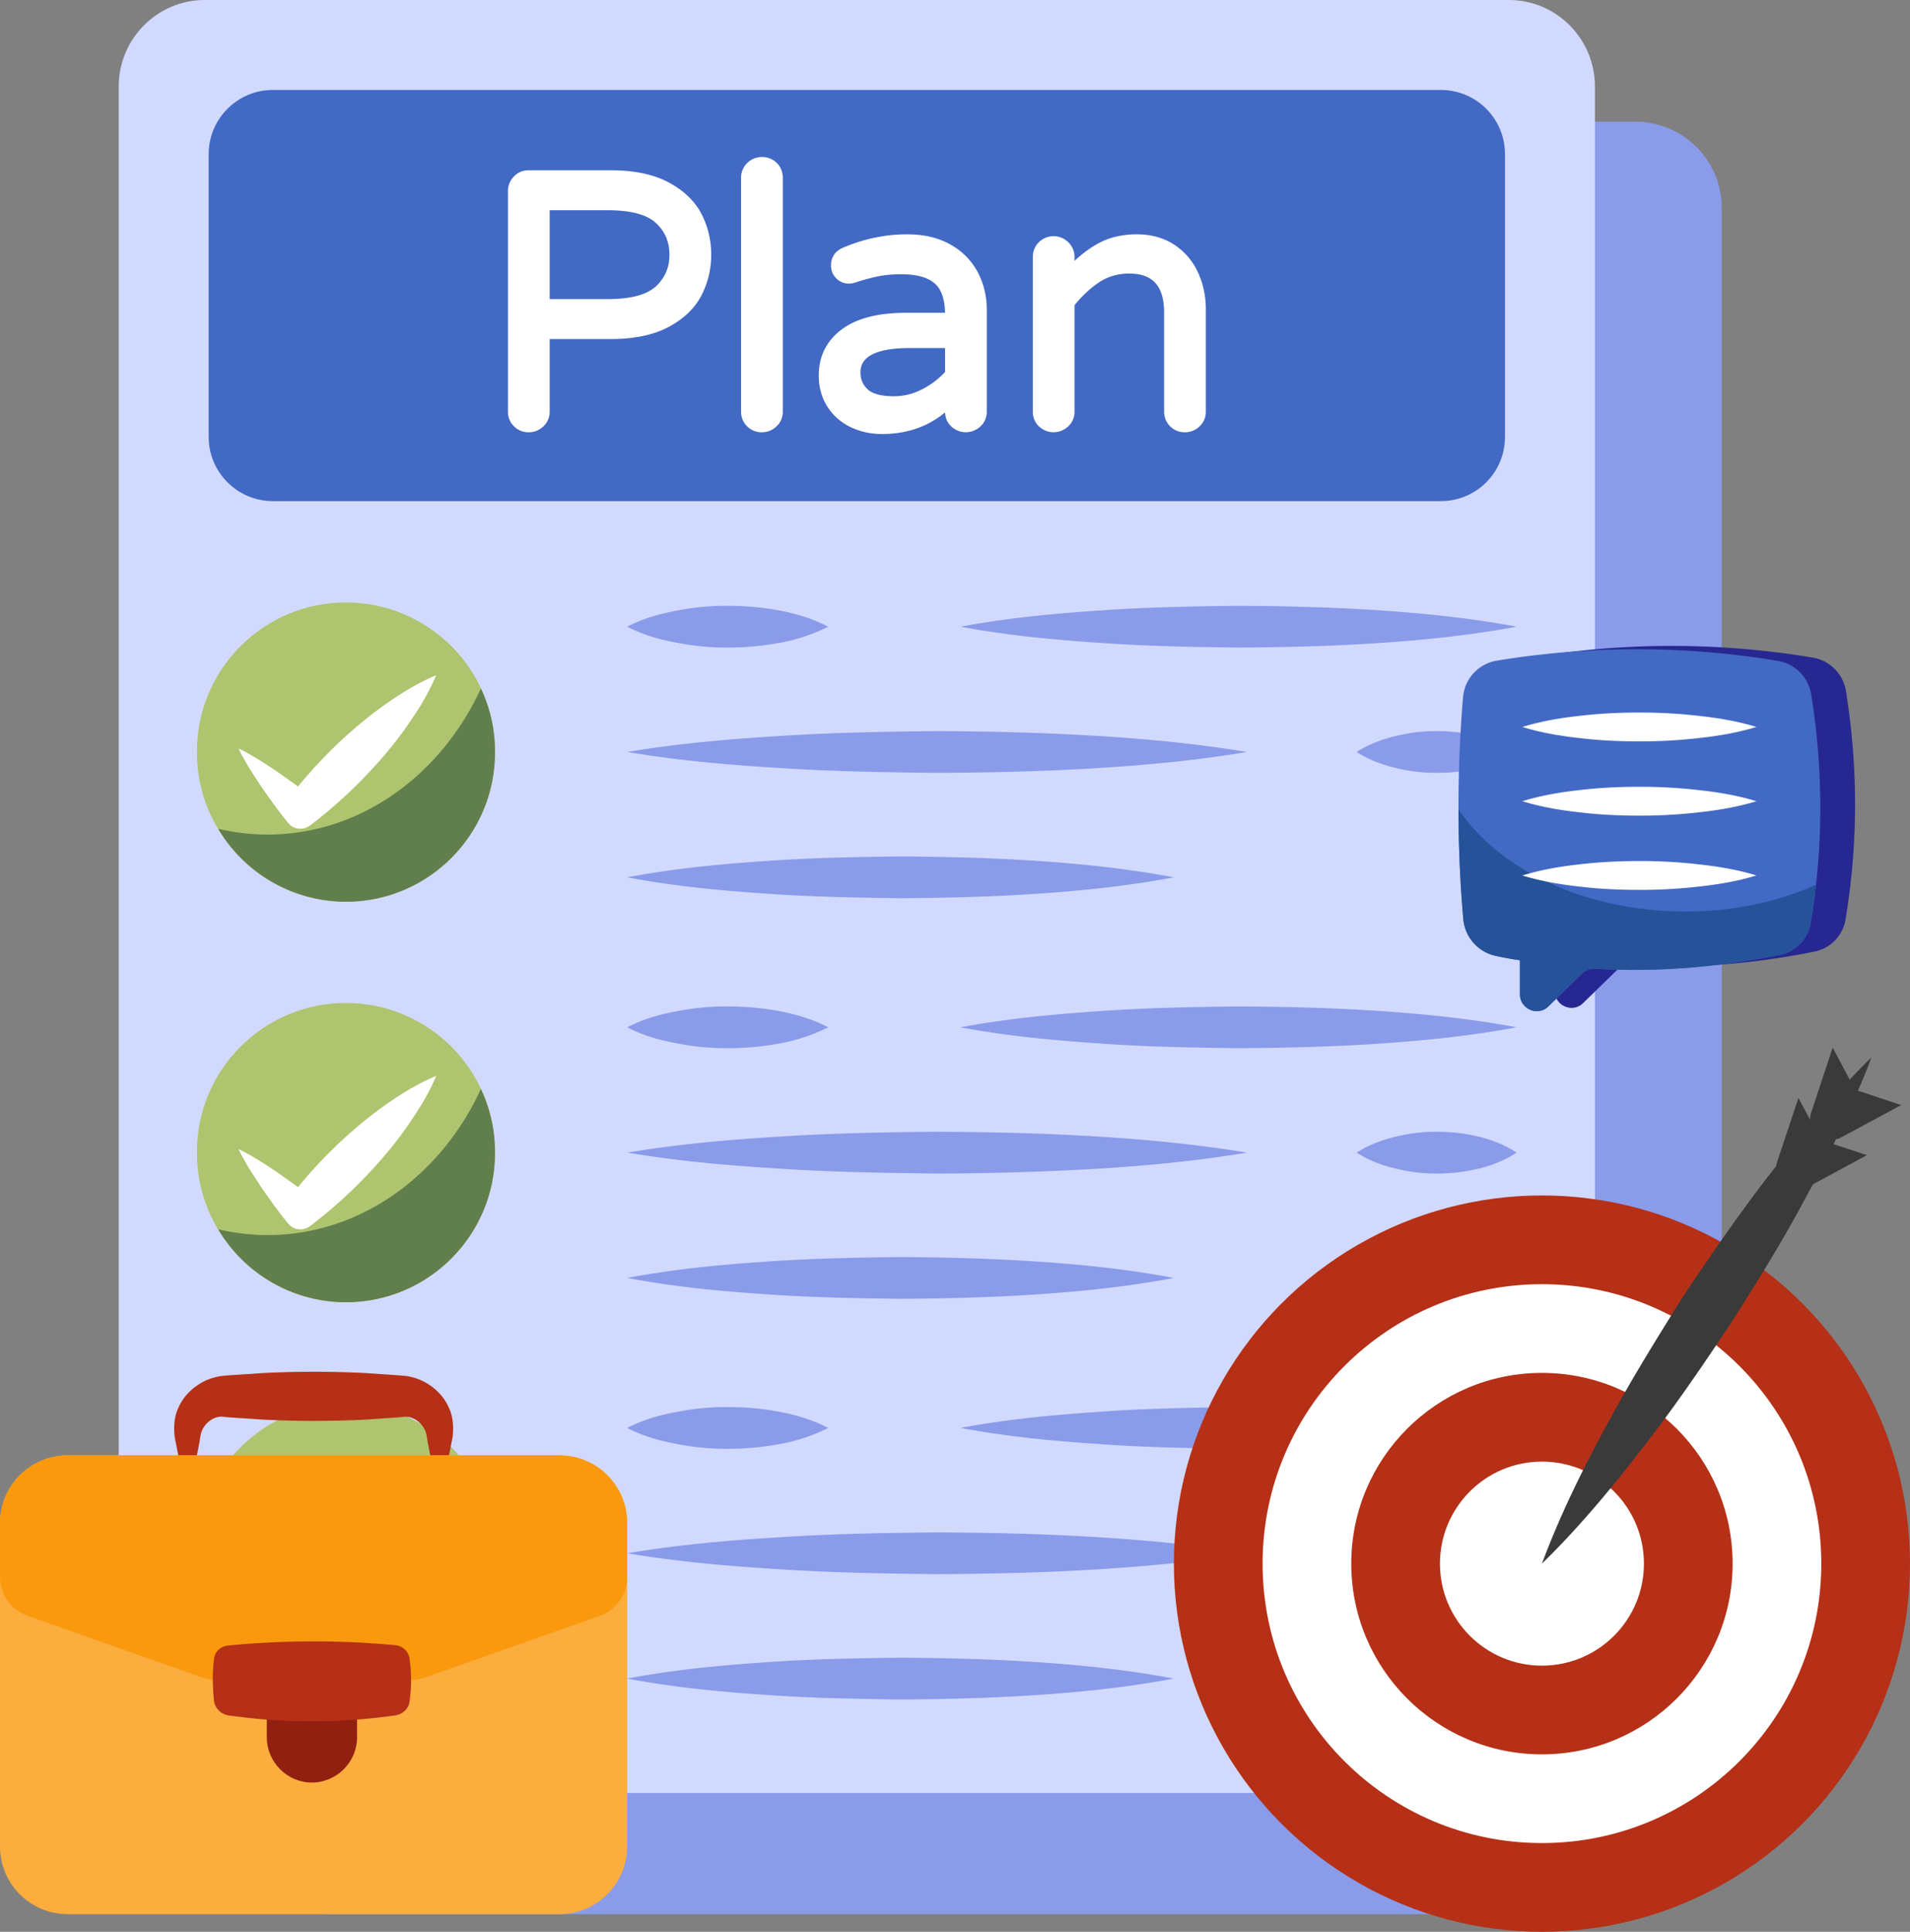 <?xml version="1.0" encoding="UTF-8"?> <svg xmlns="http://www.w3.org/2000/svg" viewBox="2.145 1.792 63.71 64.417"><rect x="2.145" y="1.792" width="63.71" height="64.417" fill="#808080" stroke="none"/><g><path fill="#8a9bea" d="M59.575 8.721v54.03c0 1.59-1.3 2.87-2.88 2.87h-43.51a2.87 2.87 0 0 1-2.87-2.87V8.721a2.87 2.87 0 0 1 2.87-2.87h43.51c1.58 0 2.88 1.28 2.88 2.87z" opacity="1" data-original="#8a9bea"></path><path fill="#d1dafe" d="M55.345 4.671v54.03c0 1.6-1.28 2.88-2.87 2.88h-43.5c-1.59 0-2.87-1.28-2.87-2.88V4.672c0-1.58 1.28-2.88 2.87-2.88h43.5c1.59 0 2.87 1.3 2.87 2.88z" opacity="1" data-original="#d1dafe"></path><path fill="#8a9bea" d="M51.4 26.32c.449.102.897.26 1.335.548a3.967 3.967 0 0 1-1.335.548 5.85 5.85 0 0 1-1.334.148c-.438 0-.886-.046-1.335-.157-.437-.103-.885-.251-1.334-.54.449-.287.897-.435 1.334-.538a5.517 5.517 0 0 1 1.335-.158c.449 0 .897.047 1.334.15zM38.825 23.228c-1.549-.103-3.097-.251-4.644-.539 1.547-.288 3.095-.436 4.644-.539 1.537-.111 3.085-.139 4.633-.157 1.548.009 3.096.046 4.644.148s3.096.26 4.633.548c-1.537.288-3.085.446-4.633.548-1.548.102-3.096.14-4.644.148-1.548-.018-3.096-.046-4.633-.157zM36.743 30.499c1.515.102 3.032.26 4.558.548-1.526.288-3.043.445-4.558.547-1.527.103-3.043.14-4.559.15-1.527-.02-3.042-.047-4.559-.159-1.526-.102-3.042-.25-4.558-.538 1.516-.288 3.032-.436 4.558-.539 1.517-.111 3.032-.14 4.56-.158 1.515.01 3.031.047 4.558.149zM24.743 23.228c-.566-.103-1.12-.251-1.676-.539.555-.288 1.11-.436 1.676-.539a8.453 8.453 0 0 1 1.676-.157c.555 0 1.121.046 1.676.148.555.102 1.121.26 1.677.548a5.898 5.898 0 0 1-1.677.548 9.266 9.266 0 0 1-1.676.148 8.453 8.453 0 0 1-1.676-.157zM38.568 26.32c1.719.102 3.448.26 5.167.548-1.719.288-3.448.446-5.167.548-1.719.102-3.448.14-5.167.148-1.73-.018-3.448-.046-5.167-.157-1.73-.103-3.448-.251-5.167-.54 1.719-.287 3.438-.435 5.167-.538 1.719-.111 3.438-.139 5.167-.158 1.719.01 3.448.047 5.167.15zM51.4 39.68c.449.101.897.26 1.335.547a3.967 3.967 0 0 1-1.335.548 5.85 5.85 0 0 1-1.334.149c-.438 0-.886-.047-1.335-.158-.437-.103-.885-.251-1.334-.539.449-.288.897-.436 1.334-.539a5.517 5.517 0 0 1 1.335-.157c.449 0 .897.046 1.334.148zM38.825 36.587c-1.549-.103-3.097-.25-4.644-.539 1.547-.288 3.095-.436 4.644-.539 1.537-.111 3.085-.139 4.633-.157 1.548.009 3.096.046 4.644.148s3.096.26 4.633.548c-1.537.288-3.085.446-4.633.548-1.548.102-3.096.14-4.644.149-1.548-.019-3.096-.047-4.633-.158zM36.743 43.858c1.515.102 3.032.26 4.558.548-1.526.288-3.043.446-4.558.548-1.527.102-3.043.14-4.559.148-1.527-.018-3.042-.046-4.559-.157-1.526-.103-3.042-.251-4.558-.54 1.516-.287 3.032-.435 4.558-.538 1.517-.111 3.032-.139 4.56-.158 1.515.01 3.031.047 4.558.15zM24.743 36.587c-.566-.103-1.12-.25-1.676-.539.555-.288 1.11-.436 1.676-.539a8.453 8.453 0 0 1 1.676-.157c.555 0 1.121.046 1.676.148.555.102 1.121.26 1.677.548a5.898 5.898 0 0 1-1.677.548 9.266 9.266 0 0 1-1.676.149 8.453 8.453 0 0 1-1.676-.158zM38.568 39.68c1.719.101 3.448.26 5.167.547-1.719.288-3.448.446-5.167.548a95.41 95.41 0 0 1-5.167.149c-1.73-.02-3.448-.047-5.167-.158-1.73-.103-3.448-.251-5.167-.539 1.719-.288 3.438-.436 5.167-.539 1.719-.111 3.438-.139 5.167-.157 1.719.009 3.448.046 5.167.148zM51.4 53.038c.449.102.897.26 1.335.548a3.967 3.967 0 0 1-1.335.548 5.85 5.85 0 0 1-1.334.149c-.438 0-.886-.047-1.335-.158-.437-.103-.885-.25-1.334-.539.449-.288.897-.436 1.334-.538a5.517 5.517 0 0 1 1.335-.158c.449 0 .897.046 1.334.148zM38.825 49.946c-1.549-.102-3.097-.25-4.644-.539 1.547-.288 3.095-.436 4.644-.538 1.537-.112 3.085-.14 4.633-.158 1.548.009 3.096.046 4.644.149 1.548.102 3.096.26 4.633.547-1.537.288-3.085.446-4.633.548-1.548.103-3.096.14-4.644.149-1.548-.019-3.096-.046-4.633-.158zM36.743 57.217c1.515.102 3.032.26 4.558.548-1.526.288-3.043.446-4.558.548-1.527.102-3.043.14-4.559.149-1.527-.019-3.042-.047-4.559-.158-1.526-.103-3.042-.251-4.558-.539 1.516-.288 3.032-.436 4.558-.539 1.517-.111 3.032-.139 4.56-.157 1.515.009 3.031.046 4.558.148zM24.743 49.946c-.566-.102-1.12-.25-1.676-.539.555-.288 1.11-.436 1.676-.538a8.453 8.453 0 0 1 1.676-.158c.555 0 1.121.046 1.676.149.555.102 1.121.26 1.677.547a5.898 5.898 0 0 1-1.677.548 9.266 9.266 0 0 1-1.676.149 8.453 8.453 0 0 1-1.676-.158zM38.568 53.038c1.719.102 3.448.26 5.167.548-1.719.288-3.448.446-5.167.548-1.719.102-3.448.14-5.167.149-1.73-.019-3.448-.047-5.167-.158-1.73-.103-3.448-.25-5.167-.539 1.719-.288 3.438-.436 5.167-.538 1.719-.112 3.438-.14 5.167-.158 1.719.009 3.448.046 5.167.148z" opacity="1" data-original="#8a9bea"></path><path fill="#aec46e" d="M18.655 26.841v.05c0 2.74-2.23 4.97-4.97 4.97-1.37 0-2.61-.56-3.51-1.46s-1.46-2.14-1.46-3.51v-.05c0-2.74 2.23-4.96 4.97-4.96 1.37 0 2.61.56 3.51 1.45.9.9 1.46 2.14 1.46 3.51z" opacity="1" data-original="#aec46e"></path><path fill="#617f4d" d="M18.655 26.841v.05c0 2.74-2.23 4.97-4.97 4.97a4.951 4.951 0 0 1-4.26-2.43c.53.12 1.08.19 1.64.19 3.1 0 5.79-1.98 7.12-4.87.3.63.47 1.34.47 2.09z" opacity="1" data-original="#617f4d"></path><path fill="#4269c4" d="M52.345 6.932v9.43c0 1.18-.95 2.14-2.14 2.14h-38.96c-1.18 0-2.14-.96-2.14-2.14v-9.43c0-1.18.96-2.14 2.14-2.14h38.96c1.19 0 2.14.96 2.14 2.14z" opacity="1" data-original="#4269c4"></path><path fill="#ffffff" d="M24.444 7.872c-.5-.267-1.149-.402-1.93-.402h-2.736c-.194 0-.36.07-.492.208a.688.688 0 0 0-.198.494v7.344c0 .192.067.358.2.49a.67.67 0 0 0 .49.2c.19 0 .356-.066.494-.198a.66.66 0 0 0 .208-.492v-2.418h2.034c.78 0 1.43-.135 1.93-.402.506-.27.874-.622 1.095-1.047.218-.42.329-.88.329-1.365s-.11-.946-.329-1.366c-.222-.425-.59-.777-1.095-1.046zm.032 2.412c0 .424-.148.77-.45 1.054-.302.284-.847.428-1.62.428H20.48V8.802h1.926c.773 0 1.318.143 1.619.427.303.285.45.63.45 1.055zM27.062 7.234a.688.688 0 0 0-.198.494v7.788c0 .192.067.358.2.49a.67.67 0 0 0 .49.2c.19 0 .357-.067.494-.198a.66.66 0 0 0 .208-.492V7.728c0-.2-.068-.37-.2-.502a.71.71 0 0 0-.994.008zM33.876 9.963c-.402-.237-.897-.357-1.474-.357-.72 0-1.44.149-2.135.444-.264.112-.403.317-.403.594 0 .168.059.313.176.43a.576.576 0 0 0 .418.175c.053 0 .116-.009.203-.031.28-.094.54-.164.77-.211.223-.046.486-.07.778-.07.512 0 .888.105 1.119.31.217.194.331.522.34.975h-1.302c-.933 0-1.656.187-2.149.558-.505.38-.761.897-.761 1.536 0 .387.096.735.287 1.034.19.298.45.529.776.685.318.153.67.23 1.043.23.823 0 1.53-.242 2.106-.72.007.18.074.335.2.46a.71.71 0 0 0 .984.003.66.66 0 0 0 .208-.492V12.12c0-.438-.097-.85-.287-1.225a2.267 2.267 0 0 0-.897-.932zm-1.906 5.043c-.416 0-.712-.076-.878-.226a.74.74 0 0 1-.244-.584c0-.53.559-.799 1.662-.799h1.158v.801a2.739 2.739 0 0 1-.748.567c-.305.16-.625.24-.95.24zM42.095 10.855a2.183 2.183 0 0 0-.799-.914c-.346-.222-.76-.335-1.227-.335-.504 0-.948.107-1.322.32-.266.15-.52.34-.76.566v-.124a.68.68 0 0 0-.206-.496.696.696 0 0 0-.988.002.69.69 0 0 0-.197.494v5.148c0 .192.067.358.2.49a.71.71 0 0 0 .983.002.66.66 0 0 0 .208-.492v-3.548c.26-.32.538-.577.827-.767.29-.19.623-.287.991-.287.799 0 1.17.417 1.17 1.314v3.288c0 .192.067.358.2.49a.67.67 0 0 0 .49.2.69.69 0 0 0 .494-.198.657.657 0 0 0 .208-.492v-3.408c0-.453-.092-.874-.272-1.253z" opacity="1" data-original="#ffffff"></path><path fill="#aec46e" d="M18.655 40.196v.05c0 2.74-2.23 4.97-4.97 4.97-1.37 0-2.61-.56-3.51-1.46s-1.46-2.14-1.46-3.51v-.05c0-2.74 2.23-4.96 4.97-4.96 1.37 0 2.61.56 3.51 1.45.9.9 1.46 2.14 1.46 3.51z" opacity="1" data-original="#aec46e"></path><path fill="#617f4d" d="M18.655 40.196v.05c0 2.74-2.23 4.97-4.97 4.97a4.951 4.951 0 0 1-4.26-2.43c.53.12 1.08.19 1.64.19 3.1 0 5.79-1.98 7.12-4.87.3.63.47 1.34.47 2.09z" opacity="1" data-original="#617f4d"></path><path fill="#aec46e" d="M18.655 53.556v.05c0 2.74-2.23 4.97-4.97 4.97-1.37 0-2.61-.56-3.51-1.46s-1.46-2.14-1.46-3.51v-.05c0-2.74 2.23-4.96 4.97-4.96 1.37 0 2.61.56 3.51 1.45.9.9 1.46 2.14 1.46 3.51z" opacity="1" data-original="#aec46e"></path><path fill="#617f4d" d="M18.655 53.556v.05c0 2.74-2.23 4.97-4.97 4.97a4.951 4.951 0 0 1-4.26-2.43c.53.12 1.08.19 1.64.19 3.1 0 5.79-1.98 7.12-4.87.3.63.47 1.34.47 2.09z" opacity="1" data-original="#617f4d"></path><path fill="#ffffff" d="M16.694 24.309a8.14 8.14 0 0 1-.807 1.449c-.3.456-.627.877-.977 1.284-.7.806-1.47 1.542-2.32 2.198l-.107.079a.525.525 0 0 1-.72-.079c-.314-.378-.6-.785-.885-1.192-.279-.42-.557-.835-.778-1.299.464.222.878.5 1.299.778.228.165.456.321.685.493a15.44 15.44 0 0 1 1.877-1.927c.406-.35.827-.678 1.284-.985.45-.3.92-.578 1.449-.8zM16.694 37.668c-.221.528-.5.999-.807 1.449-.3.456-.627.878-.977 1.284-.7.807-1.47 1.542-2.32 2.198l-.107.079a.525.525 0 0 1-.72-.079c-.314-.378-.6-.785-.885-1.191-.279-.422-.557-.835-.778-1.3.464.222.878.5 1.299.779.228.164.456.32.685.492a15.44 15.44 0 0 1 1.877-1.927c.406-.35.827-.678 1.284-.985.45-.3.92-.578 1.449-.8zM16.694 51.027a8.14 8.14 0 0 1-.807 1.449c-.3.456-.627.878-.977 1.284-.7.807-1.47 1.542-2.32 2.198l-.107.079a.525.525 0 0 1-.72-.079c-.314-.378-.6-.785-.885-1.191-.279-.422-.557-.835-.778-1.3.464.222.878.5 1.299.779.228.164.456.32.685.492a15.44 15.44 0 0 1 1.877-1.927c.406-.35.827-.678 1.284-.985.45-.3.92-.578 1.449-.799z" opacity="1" data-original="#ffffff"></path><circle cx="53.578" cy="53.932" r="12.277" fill="#b53016" opacity="1" data-original="#b53016"></circle><circle cx="53.578" cy="53.932" r="9.318" fill="#ffffff" opacity="1" data-original="#ffffff"></circle><circle cx="53.578" cy="53.932" r="6.36" fill="#b53016" opacity="1" data-original="#b53016"></circle><circle cx="53.578" cy="53.932" r="3.402" fill="#ffffff" opacity="1" data-original="#ffffff"></circle><path fill="#3a3a3a" d="m63.302 39.945 1.115.366-1.8.972c-.062.126-.137.243-.2.37-.793 1.492-1.678 2.92-2.588 4.337-.924 1.395-1.873 2.779-2.913 4.11-1.027 1.33-2.116 2.642-3.338 3.832.601-1.61 1.345-3.122 2.152-4.603.795-1.481 1.68-2.909 2.577-4.337.936-1.395 1.885-2.78 2.924-4.111.055-.066.11-.144.164-.209-.003-.036.007-.062.016-.099l.723-2.168.392.733a.523.523 0 0 1 .029-.234l.721-2.18.568 1.07c.233-.252.48-.504.725-.744-.137.376-.287.742-.45 1.11l1.441.482-2.021 1.088a.373.373 0 0 1-.154.05c-.03.064-.05.114-.083.165z" opacity="1" data-original="#3a3a3a"></path><path fill="#b53016" d="M8.402 51.586c-.18-.574-.289-1.149-.4-1.723-.06-.233-.088-.727.076-1.09.154-.382.462-.704.846-.905.193-.1.406-.165.624-.195.228-.025.311-.023.473-.037l.862-.057a33.887 33.887 0 0 1 3.446-.002l.861.058.473.035c.22.03.433.096.626.195.384.202.692.525.846.908.165.363.137.857.077 1.09-.113.574-.22 1.149-.403 1.723-.182-.574-.29-1.149-.402-1.723-.04-.337-.098-.438-.22-.585a.749.749 0 0 0-.4-.235.62.62 0 0 0-.209 0l-.388.029-.861.058c-.575.031-1.15.04-1.723.043a34.842 34.842 0 0 1-1.723-.045l-.862-.058c-.124-.01-.329-.02-.388-.029a.615.615 0 0 0-.21 0 .76.76 0 0 0-.4.236c-.123.147-.18.249-.22.586-.112.574-.22 1.149-.401 1.723z" opacity="1" data-original="#b53016"></path><path fill="#fbad3e" d="M23.065 52.582v10.78c0 1.25-1.01 2.26-2.26 2.26h-16.4c-1.25 0-2.26-1.01-2.26-2.26v-10.78c0-1.25 1.01-2.26 2.26-2.26h16.4c1.25 0 2.26 1.01 2.26 2.26z" opacity="1" data-original="#fbad3e"></path><path fill="#fa990e" d="M23.065 52.582v1.79c0 .59-.36 1.1-.91 1.3l-5.84 2.06c-.15.05-.3.08-.46.08h-6.5c-.16 0-.31-.03-.46-.08l-5.83-2.06c-.55-.2-.92-.71-.92-1.3v-1.79c0-1.25 1.01-2.26 2.26-2.26h16.4c1.25 0 2.26 1.01 2.26 2.26z" opacity="1" data-original="#fa990e"></path><path fill="#912010" d="M14.055 58.932v.79c0 .83-.68 1.51-1.51 1.51-.82 0-1.5-.68-1.5-1.51v-.79z" opacity="1" data-original="#912010"></path><path fill="#b53016" d="M15.805 58.541c-.03.23-.23.41-.46.45-1.91.27-3.77.26-5.59 0a.575.575 0 0 1-.47-.47c-.05-.5-.06-.97 0-1.41.02-.25.24-.44.49-.45 1.87-.18 3.72-.18 5.55-.01.25.02.45.21.48.45.07.46.07.94 0 1.44z" opacity="1" data-original="#b53016"></path><path fill="#272791" d="M52.116 32.348a1.378 1.378 0 0 0 1.112 1.215c.261.056.514.103.776.14v1.132c0 .495.598.757.953.401l1.131-1.103a.57.57 0 0 1 .42-.15c2.038.122 4.095-.046 6.151-.457a1.312 1.312 0 0 0 1.047-1.084c.43-2.599.411-5.132.01-7.618a1.352 1.352 0 0 0-1.094-1.103 28.749 28.749 0 0 0-9.385-.01 1.35 1.35 0 0 0-1.131 1.206 43.831 43.831 0 0 0 .01 7.431z" opacity="1" data-original="#272791"></path><path fill="#4269c4" d="M50.956 32.458a1.378 1.378 0 0 0 1.113 1.215c.261.056.514.104.775.14v1.132c0 .495.599.757.954.402l1.131-1.103a.57.57 0 0 1 .42-.15c2.038.122 4.095-.046 6.151-.458a1.312 1.312 0 0 0 1.047-1.084c.43-2.598.411-5.132.01-7.618a1.352 1.352 0 0 0-1.094-1.103 28.749 28.749 0 0 0-9.385-.01 1.35 1.35 0 0 0-1.131 1.206 43.831 43.831 0 0 0 .01 7.431z" opacity="1" data-original="#4269c4"></path><path fill="#255299" d="M50.797 28.785c0 1.215.047 2.43.16 3.673a1.378 1.378 0 0 0 1.112 1.215c.261.056.514.104.775.14v1.132c0 .495.599.757.954.402l1.131-1.103a.57.57 0 0 1 .42-.15c2.038.122 4.095-.046 6.151-.458a1.312 1.312 0 0 0 1.047-1.084c.065-.42.13-.841.168-1.253-1.271.57-2.757.888-4.356.888-3.318 0-6.197-1.383-7.562-3.402z" opacity="1" data-original="#255299"></path><path fill="#ffffff" d="M60.732 26.033c-.65-.2-1.301-.303-1.952-.374a17.08 17.08 0 0 0-1.952-.107c-.65 0-1.3.03-1.951.105-.65.07-1.301.176-1.952.376.65.2 1.301.305 1.952.376.65.076 1.3.105 1.951.105a17.08 17.08 0 0 0 1.952-.107c.65-.07 1.301-.175 1.952-.374zM60.732 28.509c-.65-.2-1.301-.303-1.952-.374a17.08 17.08 0 0 0-1.952-.107c-.65 0-1.3.03-1.951.105-.65.07-1.301.176-1.952.376.65.2 1.301.305 1.952.376.65.076 1.3.105 1.951.105a17.08 17.08 0 0 0 1.952-.107c.65-.07 1.301-.175 1.952-.374zM60.732 30.985c-.65-.2-1.301-.303-1.952-.374a17.08 17.08 0 0 0-1.952-.107c-.65 0-1.3.03-1.951.105-.65.07-1.301.176-1.952.376.65.2 1.301.305 1.952.376.65.076 1.3.105 1.951.105a17.08 17.08 0 0 0 1.952-.107c.65-.07 1.301-.175 1.952-.374z" opacity="1" data-original="#ffffff"></path></g></svg> 